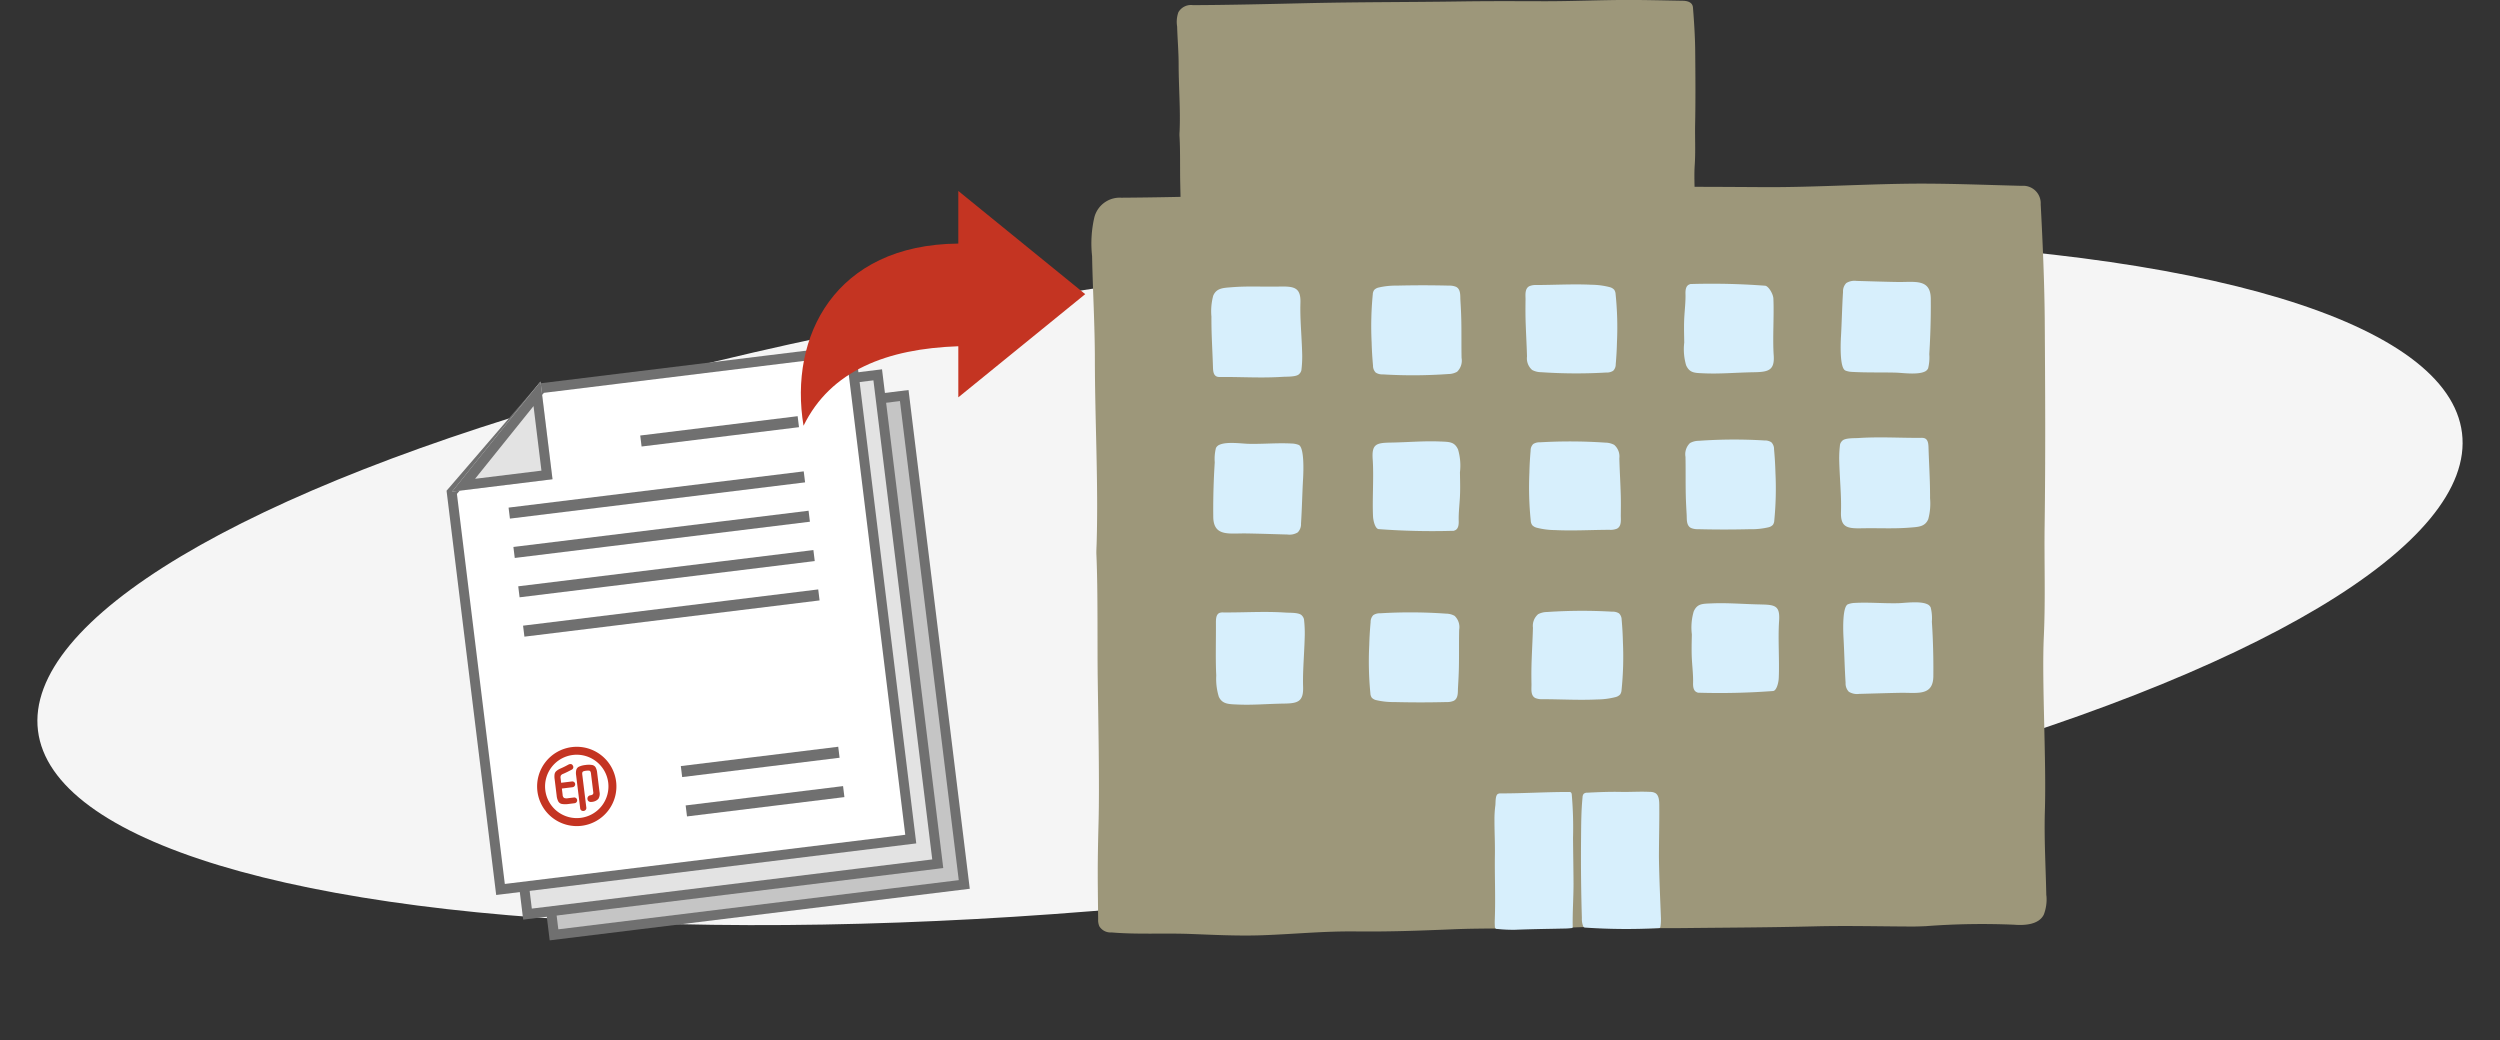 <svg xmlns="http://www.w3.org/2000/svg" xmlns:xlink="http://www.w3.org/1999/xlink" width="307.689" height="128" viewBox="0 0 307.689 128"><rect x="0" y="0" width="307.689" height="128" fill="#333333" stroke="none"/><defs><clipPath id="a"><rect width="117.516" height="115.141" fill="none"/></clipPath></defs><g transform="translate(-727 -627.015)"><ellipse cx="150.29" cy="38.357" rx="150.29" ry="38.357" transform="translate(727 678.873) rotate(-7)" fill="#f5f5f5"/><g transform="translate(778.986 627.015)"><g transform="translate(82.354 0)"><g transform="translate(0 0)"><g clip-path="url(#a)"><path d="M117.51,191.937c-.066-3.494-.28-6.924-.175-10.426.192-6.375-.388-15.861-.13-21.445.215-4.655.037-9.292.1-13.677.113-8.484.07-16.467.015-25.057-.03-4.627-.254-9.811-.5-14.458a2.154,2.154,0,0,0-2.326-2.282c-4.1-.1-8.206-.27-12.318-.272-6.106,0-13.236.469-19.343.433-6.622-.039-12.227-.086-18.854.058-11.526.252-23.048.182-34.577.578-8.577.294-17.158.607-25.737.665a3.224,3.224,0,0,0-3.315,2.408,14.274,14.274,0,0,0-.28,4.781c.084,4.262.338,8.507.342,12.741.008,7.5.435,15.137.218,22.616-.013.464-.049.929-.029,1.39.2,4.53.1,11.113.167,15.615.064,4.649.221,12.576.1,17.251-.043,1.6-.079,3.2-.094,4.8-.024,2.4.02,4.771.042,7.182a1.955,1.955,0,0,0,.147.885,1.608,1.608,0,0,0,1.485.756c3.221.269,6.415.068,9.627.185,2.746.1,5.87.273,8.973.161,4.115-.149,7.46-.512,11.573-.468,3.995.043,7.716-.092,11.69-.258,4.062-.17,8.128-.063,12.192-.129,2.013-.032,3.878-.21,5.879-.137,3.009.11,7.631.143,10.635.109,5.812-.064,10.155-.068,15.969-.21,4.024-.1,8.044.01,12.065.021.54,0,1.084-.022,1.621-.045a91.873,91.873,0,0,1,10.882-.178c1.253.1,3.056.012,3.656-1.265a5.206,5.206,0,0,0,.313-2.329" transform="translate(0 -81.72)" fill="#9d977a"/><path d="M227.829,465.529a7.271,7.271,0,0,0,.005.927.269.269,0,0,0,.305.307,17.437,17.437,0,0,0,2.2.1c1.983-.079,3.956-.109,5.94-.148a8.09,8.09,0,0,0,.983-.059.142.142,0,0,0,.153-.177c-.034-1.756.1-3.536.1-5.306-.01-1.868-.045-3.736-.061-5.6a48.006,48.006,0,0,0-.156-5.354.4.4,0,0,0-.1-.259.324.324,0,0,0-.22-.055c-2.8-.008-5.607.178-8.408.174a.68.68,0,0,0-.372.071c-.335.211-.257,1.071-.309,1.441a12.89,12.89,0,0,0-.105,1.813c0,1.4.074,2.8.054,4.2-.038,2.651.087,5.3-.012,7.939" transform="translate(-178.192 -352.431)" fill="#d7effc"/><path d="M286.5,465.431a4.742,4.742,0,0,1-.066.966.2.2,0,0,1-.066.137.206.206,0,0,1-.1.026,74.385,74.385,0,0,1-9.044-.06.3.3,0,0,1-.28-.136,2.429,2.429,0,0,1-.174-1.04q-.147-4.92-.1-9.858c.014-1.678.017-3.334.182-5a.734.734,0,0,1,.132-.421.6.6,0,0,1,.442-.149c1.3-.07,2.8-.128,4.093-.1s2.357-.067,3.655,0a1.271,1.271,0,0,1,.674.169c.392.271.44.865.447,1.372.026,2.053-.041,4.453-.041,6.507.038,2.651.152,4.945.25,7.587" transform="translate(-216.42 -352.333)" fill="#d7effc"/><path d="M424.039,170.618a2.547,2.547,0,0,0,.85.167c1.788.1,3.578.043,5.369.09.767.02,2.608.289,3.511-.111a.837.837,0,0,0,.453-.413,5.559,5.559,0,0,0,.146-1.759q.072-1.167.116-2.334c.059-1.557.081-2.928.067-4.486-.024-2.5-1.982-2.019-4.07-2.053-1.685-.027-3.369-.088-5.053-.132a1.941,1.941,0,0,0-1.277.263,1.454,1.454,0,0,0-.4,1.094c-.119,1.834-.15,3.671-.254,5.5-.055.974-.155,3.876.545,4.169" transform="translate(-331.259 -125.012)" fill="#d7effc"/><path d="M335.193,171.305c.439.968,1.062.941,2.185.989,2.073.088,3.8-.092,6.209-.135,1.743-.031,2.512-.246,2.385-2.069-.147-2.117.059-4.881-.04-7-.026-.561-.589-1.528-1.013-1.578a87.287,87.287,0,0,0-9.05-.211.433.433,0,0,0-.26.047c-.462.163-.507.718-.495,1.16.027.944-.09,1.906-.144,2.848-.053.918-.033,1.836-.015,2.755q0,.19.007.381a7.048,7.048,0,0,0,.231,2.815" transform="translate(-262.012 -126.347)" fill="#d7effc"/><path d="M246.129,172.116a2.383,2.383,0,0,0,1.086.27,63.832,63.832,0,0,0,8.041.04,1.439,1.439,0,0,0,.832-.21,1.1,1.1,0,0,0,.32-.813q.123-1.374.153-2.736a40.087,40.087,0,0,0-.168-5.882,1.055,1.055,0,0,0-.176-.548,1.124,1.124,0,0,0-.55-.319,9.332,9.332,0,0,0-2.259-.294c-2.234-.108-4.472.027-6.709.033a2.12,2.12,0,0,0-.907.136c-.619.3-.478,1.155-.484,1.663-.01.828-.017,1.47,0,2.3.037,1.525.14,3.172.18,4.7a1.886,1.886,0,0,0,.638,1.66" transform="translate(-191.891 -126.578)" fill="#d7effc"/><path d="M68.394,173.856a1.194,1.194,0,0,0,.445.052c1.707-.016,3.344.057,5.051.056.885,0,1.77-.021,2.653-.078.479-.031,1.686.029,2.005-.355a.921.921,0,0,0,.259-.445,13.632,13.632,0,0,0,.1-1.967c-.017-.714-.054-1.428-.092-2.142-.074-1.395-.169-2.794-.124-4.191.06-1.853-.722-2.043-2.458-2.011-2.356.043-4.028-.073-5.994.085-1.053.084-1.88.091-2.282,1.042a7.377,7.377,0,0,0-.22,2.593q-.006.27,0,.54c.007,1.878.124,3.574.188,5.627.014.452.036,1.021.477,1.193" transform="translate(-52.979 -127.509)" fill="#d7effc"/><path d="M169.236,166.307c-.018-.814-.062-1.623-.109-2.427-.029-.492.066-1.314-.532-1.61a2.058,2.058,0,0,0-.866-.15q-3.2-.082-6.459,0a9.118,9.118,0,0,0-2.213.236,1.074,1.074,0,0,0-.541.3,1.007,1.007,0,0,0-.172.535,40.5,40.5,0,0,0-.141,5.922q.037,1.409.17,2.849a1.185,1.185,0,0,0,.333.858,1.449,1.449,0,0,0,.855.223,61.8,61.8,0,0,0,8.1-.044,2.2,2.2,0,0,0,1.061-.279,1.906,1.906,0,0,0,.55-1.7c-.032-1.55,0-3.2-.036-4.709" transform="translate(-123.728 -126.966)" fill="#d7effc"/><path d="M72.871,262.777c1.685.027,3.369.088,5.053.132a1.939,1.939,0,0,0,1.277-.263,1.452,1.452,0,0,0,.4-1.093c.119-1.834.15-3.671.255-5.505.055-.974.156-3.876-.545-4.169a2.555,2.555,0,0,0-.85-.167c-1.788-.1-3.578.082-5.368.034-.767-.02-2.608-.289-3.511.111a.837.837,0,0,0-.453.412,5.565,5.565,0,0,0-.146,1.759c-.048.778-.086,1.431-.116,2.21-.059,1.557-.081,2.928-.066,4.486.024,2.5,1.982,2.019,4.07,2.053" transform="translate(-53.818 -197.124)" fill="#d7effc"/><path d="M169.384,251.734c-.439-.968-1.062-.941-2.185-.989-2.073-.087-3.8.092-6.209.135-1.743.031-2.241.246-2.114,2.069.147,2.117-.059,4.881.04,7,.026.561.266,1.529.69,1.578a88.293,88.293,0,0,0,9.1.211.432.432,0,0,0,.26-.047c.461-.163.507-.718.495-1.16-.027-.944.09-1.906.144-2.848.053-.918.033-1.836.015-2.755q0-.19-.007-.381a7.051,7.051,0,0,0-.231-2.815" transform="translate(-124.27 -196.406)" fill="#d7effc"/><path d="M248.284,261.409a9.335,9.335,0,0,0,2.259.294c2.234.108,4.472-.027,6.709-.033a2.118,2.118,0,0,0,.907-.136c.619-.3.478-1.155.485-1.663.01-.828.017-1.47,0-2.3-.037-1.525-.14-3.172-.18-4.7a1.886,1.886,0,0,0-.638-1.66,2.382,2.382,0,0,0-1.086-.27,63.758,63.758,0,0,0-8.042-.04,1.436,1.436,0,0,0-.832.21,1.1,1.1,0,0,0-.32.813q-.123,1.374-.153,2.736a40.133,40.133,0,0,0,.168,5.882,1.059,1.059,0,0,0,.176.548,1.125,1.125,0,0,0,.55.319" transform="translate(-193.503 -196.463)" fill="#d7effc"/><path d="M425.361,259.679c2.356-.043,4.028.073,5.994-.085,1.053-.084,1.88-.091,2.282-1.042a7.377,7.377,0,0,0,.22-2.593q.006-.27,0-.54c-.007-1.878-.124-3.574-.188-5.627-.014-.452-.036-1.021-.477-1.193a1.194,1.194,0,0,0-.445-.052c-1.707.016-3.344-.057-5.051-.056-.885,0-1.77.02-2.653.078-.479.031-1.686-.029-2.005.355a.921.921,0,0,0-.259.445,13.628,13.628,0,0,0-.1,1.967c.017.714.054,1.428.092,2.142.074,1.395.169,2.794.124,4.191-.06,1.853.722,2.043,2.458,2.011" transform="translate(-330.655 -194.658)" fill="#d7effc"/><path d="M343.761,260.759a9.11,9.11,0,0,0,2.213-.237,1.074,1.074,0,0,0,.541-.3,1.01,1.01,0,0,0,.172-.535,40.531,40.531,0,0,0,.141-5.922q-.037-1.41-.17-2.849a1.184,1.184,0,0,0-.333-.858,1.449,1.449,0,0,0-.855-.223,61.807,61.807,0,0,0-8.1.044,2.2,2.2,0,0,0-1.061.279,1.906,1.906,0,0,0-.55,1.7c.032,1.55,0,3.2.036,4.708.018.814.062,1.623.109,2.427.029.492-.066,1.314.532,1.611a2.06,2.06,0,0,0,.866.15q3.2.082,6.458,0" transform="translate(-262.656 -195.625)" fill="#d7effc"/><path d="M435.946,346.783c-.029-.779-.068-1.432-.116-2.21a5.567,5.567,0,0,0-.146-1.759.838.838,0,0,0-.453-.412c-.9-.4-2.744-.132-3.511-.111-1.791.047-3.58-.13-5.368-.034a2.552,2.552,0,0,0-.85.167c-.7.293-.6,3.195-.545,4.169.1,1.834.135,3.671.254,5.505a1.453,1.453,0,0,0,.4,1.093,1.94,1.94,0,0,0,1.277.263c1.684-.044,3.369-.1,5.053-.132,2.088-.034,4.047.444,4.07-2.053.015-1.558-.007-2.929-.066-4.486" transform="translate(-332.403 -268.053)" fill="#d7effc"/><path d="M347.877,342.845c-2.4-.042-4.136-.222-6.209-.134-1.124.047-1.747.021-2.185.989a7.046,7.046,0,0,0-.231,2.815q0,.19-.007.381c-.018.918-.038,1.837.015,2.755.054.942.171,1.9.144,2.848-.013.442.034,1,.495,1.16a.432.432,0,0,0,.26.047,88.214,88.214,0,0,0,9.1-.211c.424-.049.664-1.017.69-1.578.1-2.121-.106-4.886.04-7,.126-1.823-.371-2.038-2.114-2.069" transform="translate(-265.368 -268.448)" fill="#d7effc"/><path d="M259.752,348.15a1.1,1.1,0,0,0-.32-.813,1.436,1.436,0,0,0-.832-.21,63.807,63.807,0,0,0-8.042.04,2.389,2.389,0,0,0-1.086.27,1.886,1.886,0,0,0-.637,1.66c-.04,1.528-.143,3.175-.18,4.7-.02.828-.013,1.47,0,2.3.006.509-.134,1.367.484,1.663a2.119,2.119,0,0,0,.907.136c2.238.005,4.475.141,6.71.032a9.327,9.327,0,0,0,2.259-.294,1.124,1.124,0,0,0,.55-.319,1.058,1.058,0,0,0,.176-.548,40.057,40.057,0,0,0,.168-5.882q-.03-1.364-.153-2.736" transform="translate(-194.507 -271.843)" fill="#d7effc"/><path d="M80.861,348.1c-.31-.4-1.486-.334-1.954-.367-.868-.06-1.743-.081-2.622-.082-1.709,0-3.364.076-5.108.06a1.17,1.17,0,0,0-.456.056c-.449.184-.45.792-.448,1.273.011,2.167-.046,3.938.016,5.873q.009.276.024.552a7.552,7.552,0,0,0,.313,2.616c.432.937,1.251.915,2.29.963,1.921.089,3.531-.081,5.777-.116,1.636-.026,2.366-.234,2.309-2.033-.044-1.371.046-2.759.115-4.154.036-.719.071-1.441.088-2.167a14.884,14.884,0,0,0-.093-2.015.969.969,0,0,0-.251-.459" transform="translate(-54.962 -272.335)" fill="#d7effc"/><path d="M167.368,348.341a2.2,2.2,0,0,0-1.061-.279,61.861,61.861,0,0,0-8.1-.044,1.448,1.448,0,0,0-.855.223,1.183,1.183,0,0,0-.333.858q-.133,1.441-.17,2.849a40.524,40.524,0,0,0,.141,5.922,1.009,1.009,0,0,0,.172.535,1.073,1.073,0,0,0,.541.3,9.1,9.1,0,0,0,2.213.237q3.253.082,6.458,0a2.057,2.057,0,0,0,.866-.15c.6-.3.5-1.119.532-1.61.047-.8.091-1.614.109-2.427.034-1.512,0-3.159.036-4.709a1.906,1.906,0,0,0-.55-1.7" transform="translate(-122.669 -272.537)" fill="#d7effc"/><path d="M112.131,32.008c-.036-1.276-.152-2.53-.095-3.809.1-2.329-.211-5.794-.071-7.834.117-1.7.02-3.395.052-5,.061-3.1.038-6.016.008-9.154-.016-1.69-.138-3.584-.274-5.282-.042-.518-.446-.82-1.265-.834-2.232-.037-4.463-.1-6.7-.1-3.321,0-7.2.172-10.519.158C89.667.144,86.619.127,83.016.18c-6.268.092-12.534.067-18.8.211-4.664.107-9.33.222-14,.243a1.782,1.782,0,0,0-1.8.88,3.556,3.556,0,0,0-.152,1.747c.046,1.557.184,3.108.186,4.654,0,2.74.236,5.53.118,8.262a4.714,4.714,0,0,0-.016.508c.108,1.655.057,4.06.091,5.7.035,1.7.12,4.594.052,6.3-.023.585-.043,1.17-.051,1.753-.013.877.011,1.743.023,2.624a.51.51,0,0,0,.08.324,1.045,1.045,0,0,0,.808.276c1.751.1,3.488.025,5.235.067,1.493.036,3.192.1,4.879.059,2.238-.055,4.057-.187,6.294-.171,2.172.016,4.2-.034,6.357-.094,2.209-.062,4.42-.023,6.63-.047,1.095-.012,2.109-.077,3.2-.05,1.636.04,4.15.052,5.783.04,3.16-.023,5.522-.025,8.684-.077,2.188-.036,4.374,0,6.561.008.294,0,.589-.008.882-.016,2.346-.067,4.118-.161,5.918-.065.681.036,1.662,0,1.988-.462a1.338,1.338,0,0,0,.17-.851" transform="translate(-37.728 0)" fill="#9d977a"/></g></g></g><g transform="translate(0 23.5)"><g transform="translate(0 25.249) rotate(-7)"><g transform="translate(5.856 6.344)"><path d="M12.516,0,0,11.379V60.627H50.874V0Z" transform="translate(2.142 0.816)" fill="#c5c5c5"/><path d="M12.889,0h39.2V61.844H0V11.717l.2-.182ZM50.874,1.219H13.361L1.22,12.258V60.625H50.874Z" transform="translate(1.532 0.207)" fill="#707070"/><path d="M3.134,0l12.03,3.223L0,11.7Z" transform="matrix(-0.966, 0.259, -0.259, -0.966, 17.676, 11.299)" fill="#fff"/><path d="M4,1.494,1.926,9.224l10.021-5.6L4,1.494M3.134,0l12.03,3.223L0,11.7Z" transform="matrix(-0.966, 0.259, -0.259, -0.966, 17.676, 11.299)" fill="#707070"/></g><g transform="translate(2.928 3.416)"><path d="M12.516,0,0,11.379V60.627H50.874V0Z" transform="translate(2.142 0.816)" fill="#e3e3e3"/><path d="M12.889,0h39.2V61.844H0V11.717l.2-.182ZM50.874,1.219H13.361L1.22,12.258V60.625H50.874Z" transform="translate(1.532 0.207)" fill="#707070"/><path d="M3.134,0l12.03,3.223L0,11.7Z" transform="matrix(-0.966, 0.259, -0.259, -0.966, 17.676, 11.299)" fill="#fff"/><path d="M4,1.494,1.926,9.224l10.021-5.6L4,1.494M3.134,0l12.03,3.223L0,11.7Z" transform="matrix(-0.966, 0.259, -0.259, -0.966, 17.676, 11.299)" fill="#707070"/></g><path d="M12.516,0,0,11.379V60.627H50.874V0Z" transform="translate(2.142 0.816)" fill="#fff"/><path d="M12.889,0h39.2V61.844H0V11.717l.2-.182ZM50.874,1.219H13.361L1.22,12.258V60.625H50.874Z" transform="translate(1.532 0.207)" fill="#707070"/><path d="M3.134,0l12.03,3.223L0,11.7Z" transform="matrix(-0.966, 0.259, -0.259, -0.966, 17.676, 11.299)" fill="#e3e3e3"/><path d="M4,1.494,1.926,9.224l10.021-5.6L4,1.494M3.134,0l12.03,3.223L0,11.7Z" transform="matrix(-0.966, 0.259, -0.259, -0.966, 17.676, 11.299)" fill="#707070"/><path d="M19.519,1.364H0V0H19.519Z" transform="translate(26.02 8.083)" fill="#707070"/><path d="M36.6,1.364H0V0H36.6Z" transform="translate(8.855 14.915)" fill="#707070"/><path d="M36.6,1.364H0V0H36.6Z" transform="translate(8.855 19.795)" fill="#707070"/><path d="M36.6,1.364H0V0H36.6Z" transform="translate(8.855 24.674)" fill="#707070"/><path d="M36.6,1.364H0V0H36.6Z" transform="translate(8.855 29.554)" fill="#707070"/><path d="M19.519,1.364H0V0H19.519Z" transform="translate(26.02 53.953)" fill="#707070"/><path d="M19.519,1.364H0V0H19.519Z" transform="translate(26.02 49.073)" fill="#707070"/><g transform="translate(8.123 45.12)"><ellipse cx="5.068" cy="4.678" rx="5.068" ry="4.678" transform="translate(0.178 0.464)" fill="#fff"/><path d="M4.88.976a3.9,3.9,0,1,0,3.9,3.9,3.908,3.908,0,0,0-3.9-3.9M4.88,0A4.88,4.88,0,1,1,0,4.88,4.88,4.88,0,0,1,4.88,0Z" transform="translate(0 0)" fill="#c43422"/><path d="M3.064,5.93a.385.385,0,0,1-.27-.1.359.359,0,0,1-.111-.279V1.464A1.685,1.685,0,0,1,2.794.779.63.63,0,0,1,3.188.443a2.6,2.6,0,0,1,.8-.1,2.63,2.63,0,0,1,.8.1A.63.63,0,0,1,5.18.779a1.685,1.685,0,0,1,.111.685V3.843a1.163,1.163,0,0,1-.251.837,1.231,1.231,0,0,1-.866.266.5.5,0,0,1-.327-.1.381.381,0,0,1-.136-.3.41.41,0,0,1,.1-.285.4.4,0,0,1,.3-.14.638.638,0,0,0,.333-.086.358.358,0,0,0,.079-.276V1.483A.658.658,0,0,0,4.479,1.2a.227.227,0,0,0-.159-.117,1.484,1.484,0,0,0-.336-.029,1.49,1.49,0,0,0-.333.029.229.229,0,0,0-.162.117.658.658,0,0,0-.044.279V5.549a.359.359,0,0,1-.111.279A.385.385,0,0,1,3.064,5.93ZM1.351,4.852a2.725,2.725,0,0,1-.831-.1.642.642,0,0,1-.406-.362A1.953,1.953,0,0,1,0,3.64V1.6a2.076,2.076,0,0,1,.067-.59A.667.667,0,0,1,.314.659,1.924,1.924,0,0,1,.837.411l.32-.1q.187-.06.377-.13L1.878.05A.536.536,0,0,1,2.192.008a.294.294,0,0,1,.219.181A.36.36,0,0,1,2.445.5a.335.335,0,0,1-.193.2q-.26.1-.568.209t-.549.178a.606.606,0,0,0-.314.162A.579.579,0,0,0,.742,1.6v.552H2.074a.352.352,0,0,1,.254.1.337.337,0,0,1,.108.251.368.368,0,0,1-.362.362H.742V3.64a.511.511,0,0,0,.121.4.832.832,0,0,0,.488.1h.73a.355.355,0,0,1,0,.71Z" transform="translate(2.286 2.047)" fill="#c43422"/></g></g><g transform="translate(46.579 0)"><path d="M35,57.323l-15.62-12.7V51.1C4.155,51.226-1.493,62.579.33,73.521c3.329-6.8,10.248-9.48,19.05-9.785v6.289Z" transform="translate(0 -44.621)" fill="#c43422"/></g></g></g></g></svg>